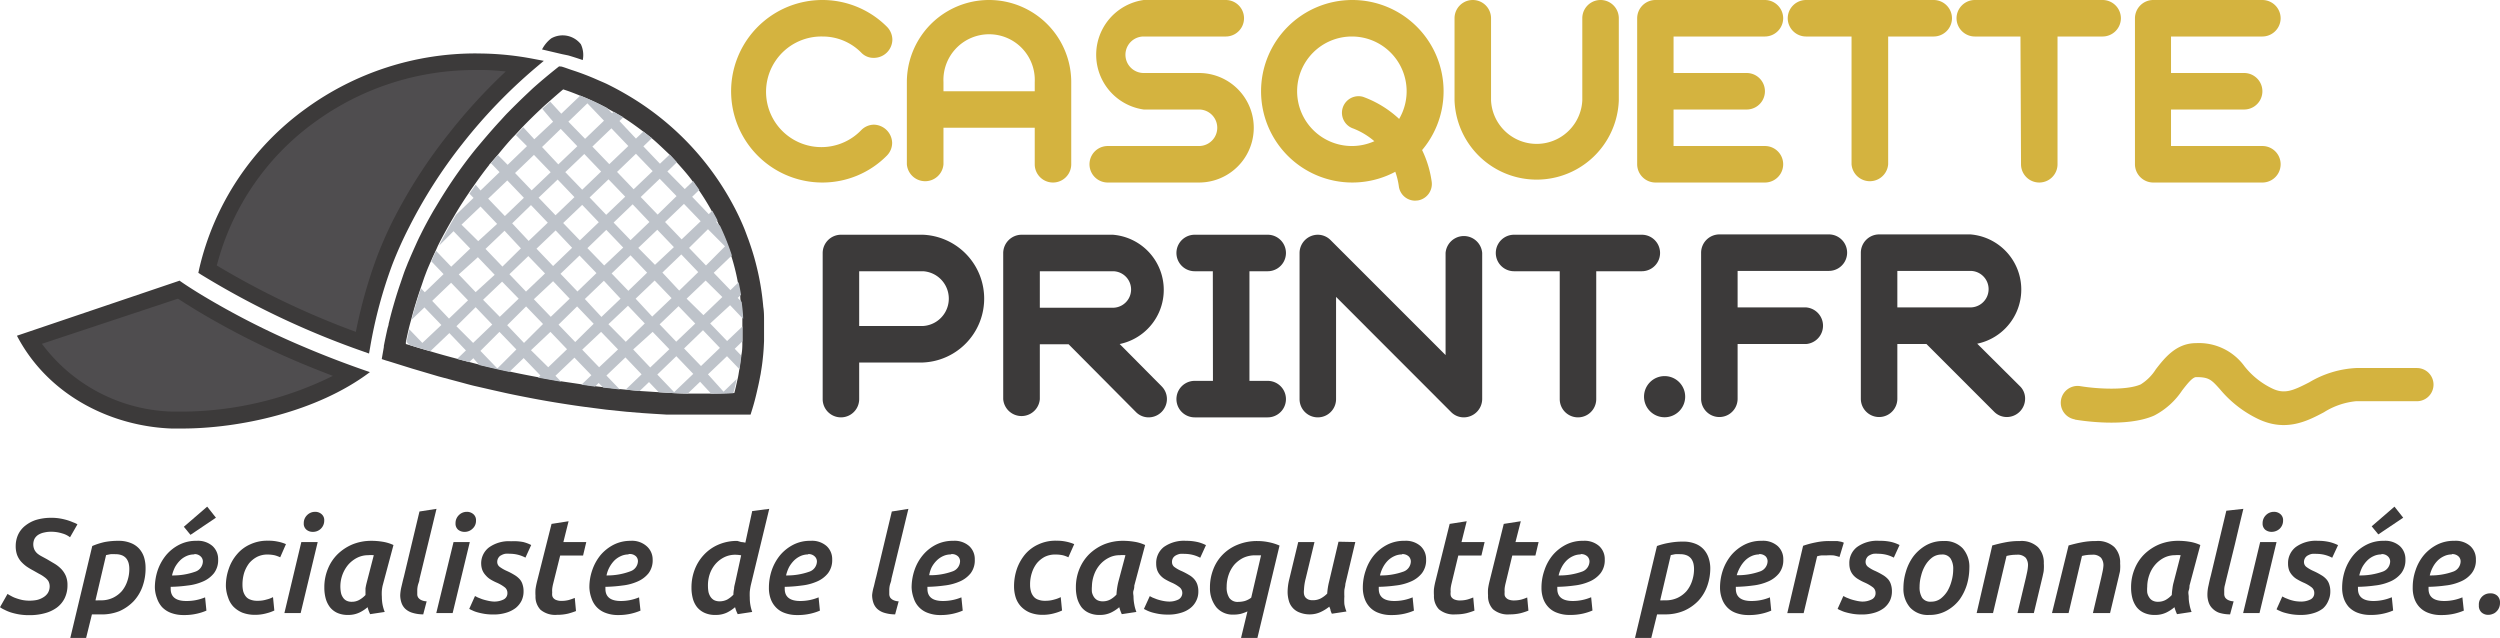 <svg xmlns="http://www.w3.org/2000/svg" id="Calque_1" data-name="Calque 1" viewBox="0 0 226 57.67"><path d="M150.48,34a1.86,1.86,0,1,1-1.86,1.86A1.86,1.86,0,0,1,150.48,34Z" style="fill:#3c3a3a"></path><path d="M157.08,36.05a1.65,1.65,0,1,1-3.3,0V22.84a1.66,1.66,0,0,1,1.65-1.65h9.9a1.65,1.65,0,0,1,0,3.3h-8.25v3.3h6.19a1.66,1.66,0,0,1,0,3.31h-6.19Z" style="fill:#3c3a3a"></path><path d="M171.52,36.05a1.65,1.65,0,1,1-3.3,0V22.84a1.66,1.66,0,0,1,1.65-1.65h8.25a5,5,0,0,1,.62,9.88l3.84,3.82a1.55,1.55,0,0,1,.49,1.16,1.66,1.66,0,0,1-1.65,1.65,1.61,1.61,0,0,1-1.16-.49l-6.11-6.11h-2.63Zm0-11.56v3.3h6.6a1.65,1.65,0,1,0,0-3.3Z" style="fill:#3c3a3a"></path><path d="M2.67,54.3a3.49,3.49,0,0,0,.65-.06A1.88,1.88,0,0,0,3.91,54a1.24,1.24,0,0,0,.42-.4A1.16,1.16,0,0,0,4.49,53a1,1,0,0,0-.13-.49A1.39,1.39,0,0,0,4,52.16a2.92,2.92,0,0,0-.47-.29L3,51.57a6,6,0,0,1-.6-.36,3.21,3.21,0,0,1-.51-.46,2,2,0,0,1-.35-.6,2.36,2.36,0,0,1-.12-.8,2.5,2.5,0,0,1,.21-1,2.23,2.23,0,0,1,.63-.81,3.1,3.1,0,0,1,1-.54,4.76,4.76,0,0,1,1.43-.19,4.4,4.4,0,0,1,.73.06,5.65,5.65,0,0,1,.65.15,4.75,4.75,0,0,1,.54.2A1.9,1.9,0,0,1,7,47.4l-.67,1.17a2,2,0,0,0-.71-.35,3.24,3.24,0,0,0-1-.15,2.59,2.59,0,0,0-.63.07,1.61,1.61,0,0,0-.52.2,1,1,0,0,0-.35.37,1.18,1.18,0,0,0,0,1,1.15,1.15,0,0,0,.26.33,2.27,2.27,0,0,0,.38.25l.48.26.71.42a3,3,0,0,1,.59.47,2.16,2.16,0,0,1,.41.62,2.09,2.09,0,0,1,.15.83,2.65,2.65,0,0,1-.26,1.2,2.36,2.36,0,0,1-.72.85,3.22,3.22,0,0,1-1.09.5,5.09,5.09,0,0,1-1.39.17,5.21,5.21,0,0,1-.92-.07,5.92,5.92,0,0,1-.75-.18,3.91,3.91,0,0,1-.57-.24A2.25,2.25,0,0,1,0,54.89l.68-1.2a3.78,3.78,0,0,0,.33.19,2.34,2.34,0,0,0,.45.2,4.12,4.12,0,0,0,.56.16A3.42,3.42,0,0,0,2.67,54.3Z" style="fill:#3c3a3a"></path><path d="M13.16,51.34A4.79,4.79,0,0,1,12.89,53a3.86,3.86,0,0,1-.8,1.34,4.06,4.06,0,0,1-1.3.91A4.34,4.34,0,0,1,9,55.54l-.34,0-.35,0-.54,2.19H6.34l2-8.37A6.4,6.4,0,0,1,9.46,49a6.5,6.5,0,0,1,1.24-.11,2.85,2.85,0,0,1,1.1.19,2,2,0,0,1,.77.51,2.16,2.16,0,0,1,.45.78A3.27,3.27,0,0,1,13.16,51.34ZM8.63,54.27a1,1,0,0,0,.25,0h.27a2.46,2.46,0,0,0,1.06-.23,2.51,2.51,0,0,0,.8-.6,2.77,2.77,0,0,0,.5-.91,3.3,3.3,0,0,0,.18-1.1,2.1,2.1,0,0,0-.06-.51,1.25,1.25,0,0,0-.2-.42,1,1,0,0,0-.38-.29,1.5,1.5,0,0,0-.6-.11,3.48,3.48,0,0,0-.47,0l-.39.08Z" style="fill:#3c3a3a"></path><path d="M14,53.12a4.94,4.94,0,0,1,.26-1.58,4.42,4.42,0,0,1,.76-1.36,3.79,3.79,0,0,1,1.19-.94,3.32,3.32,0,0,1,1.56-.35,2,2,0,0,1,1.44.47,1.59,1.59,0,0,1,.51,1.22,1.93,1.93,0,0,1-.38,1.24,2.55,2.55,0,0,1-1,.75,4.66,4.66,0,0,1-1.37.36,13,13,0,0,1-1.54.12.11.11,0,0,0,0,.05v.13c0,.73.47,1.1,1.4,1.1A4.29,4.29,0,0,0,18.54,54l.12,1.2a4.75,4.75,0,0,1-.83.27,5,5,0,0,1-1.22.13,3.18,3.18,0,0,1-1.17-.2,2.16,2.16,0,0,1-.8-.53,2.29,2.29,0,0,1-.45-.79A2.91,2.91,0,0,1,14,53.12Zm3.55-3a1.66,1.66,0,0,0-.7.15,1.94,1.94,0,0,0-.58.4,2.77,2.77,0,0,0-.45.6,3.36,3.36,0,0,0-.27.75,6,6,0,0,0,2.13-.35,1,1,0,0,0,.66-.91.62.62,0,0,0-.18-.44A.78.78,0,0,0,17.59,50.09Zm1.18-4.32.79,1-2.3,1.55-.6-.73Z" style="fill:#3c3a3a"></path><path d="M20.42,53a4.6,4.6,0,0,1,.26-1.58,3.91,3.91,0,0,1,.75-1.32,3.3,3.3,0,0,1,1.19-.89,3.62,3.62,0,0,1,1.61-.33,3.9,3.9,0,0,1,.87.08,3.46,3.46,0,0,1,.75.23l-.52,1.19a3.12,3.12,0,0,0-.49-.18,3,3,0,0,0-.66-.07,2.06,2.06,0,0,0-.94.21,2.39,2.39,0,0,0-.72.58,3,3,0,0,0-.45.87,3.62,3.62,0,0,0-.15,1.06,2.65,2.65,0,0,0,.06.58,1.4,1.4,0,0,0,.22.46.89.89,0,0,0,.42.31,1.65,1.65,0,0,0,.67.11,2.62,2.62,0,0,0,.8-.11,2.54,2.54,0,0,0,.59-.22l.12,1.21a3.86,3.86,0,0,1-.74.26,3.77,3.77,0,0,1-1,.13,3.16,3.16,0,0,1-1.16-.2,2.47,2.47,0,0,1-.81-.55,2.15,2.15,0,0,1-.47-.82A3.29,3.29,0,0,1,20.42,53Z" style="fill:#3c3a3a"></path><path d="M27.18,55.42H25.71L27.24,49h1.48Zm1.1-7.34a.87.87,0,0,1-.57-.19.7.7,0,0,1-.25-.59,1,1,0,0,1,.31-.74,1,1,0,0,1,.72-.29.85.85,0,0,1,.57.2.7.7,0,0,1,.25.59,1,1,0,0,1-.31.74A1,1,0,0,1,28.28,48.08Z" style="fill:#3c3a3a"></path><path d="M34.59,52.94a3.7,3.7,0,0,0-.07.44,4,4,0,0,0,0,.58,3.82,3.82,0,0,0,.06.68,3.5,3.5,0,0,0,.2.68l-1.32.2a3.38,3.38,0,0,1-.23-.63,3.36,3.36,0,0,1-.75.49,2.33,2.33,0,0,1-1,.21,2.3,2.3,0,0,1-1-.19,1.8,1.8,0,0,1-.66-.52,2.32,2.32,0,0,1-.38-.79,3.74,3.74,0,0,1-.12-1,4.31,4.31,0,0,1,.32-1.66,3.91,3.91,0,0,1,.88-1.33,4.35,4.35,0,0,1,1.35-.89,4.51,4.51,0,0,1,1.7-.32,6.22,6.22,0,0,1,1,.08,3.73,3.73,0,0,1,1,.3Zm-.8-2.75a2.7,2.7,0,0,0-.52,0,2.19,2.19,0,0,0-1,.24,2.72,2.72,0,0,0-.8.63,3.08,3.08,0,0,0-.65,2.51,1.13,1.13,0,0,0,.17.42.81.81,0,0,0,.31.3,1,1,0,0,0,.5.11,1.34,1.34,0,0,0,.68-.17,2.31,2.31,0,0,0,.56-.44c0-.21,0-.41,0-.6a5.59,5.59,0,0,1,.12-.56Z" style="fill:#3c3a3a"></path><path d="M38.26,55.54a3.35,3.35,0,0,1-1-.15,1.61,1.61,0,0,1-.63-.36,1.37,1.37,0,0,1-.34-.55,2.17,2.17,0,0,1-.11-.69A4.12,4.12,0,0,1,36.3,53c.07-.29.13-.57.21-.86l1.41-5.9L39.46,46c-.26,1.06-.51,2.12-.77,3.18s-.51,2.11-.77,3.17c0,.17-.08.34-.13.51a2.07,2.07,0,0,0-.07.49c0,.14,0,.27,0,.38a.55.55,0,0,0,.1.31.75.75,0,0,0,.27.21,1.21,1.21,0,0,0,.48.11Z" style="fill:#3c3a3a"></path><path d="M40.92,55.42H39.44L41,49h1.47ZM42,48.08a.9.9,0,0,1-.58-.19.72.72,0,0,1-.24-.59,1,1,0,0,1,.31-.74,1,1,0,0,1,.71-.29.87.87,0,0,1,.58.2.7.7,0,0,1,.25.59.94.94,0,0,1-.32.74A1,1,0,0,1,42,48.08Z" style="fill:#3c3a3a"></path><path d="M44.6,54.38a1.89,1.89,0,0,0,.93-.19.62.62,0,0,0,.34-.58.64.64,0,0,0-.22-.5,3.37,3.37,0,0,0-.77-.45,4.52,4.52,0,0,1-.54-.28A1.85,1.85,0,0,1,43.9,52a1.51,1.51,0,0,1-.29-.45A1.73,1.73,0,0,1,43.5,51a1.81,1.81,0,0,1,.7-1.51,3.09,3.09,0,0,1,2-.56A4.55,4.55,0,0,1,47.3,49a3.44,3.44,0,0,1,.72.27l-.52,1.14a3,3,0,0,0-1.41-.35,2.73,2.73,0,0,0-.41,0,1.17,1.17,0,0,0-.36.13.58.58,0,0,0-.26.23.68.68,0,0,0-.11.38.55.55,0,0,0,.23.45,3.32,3.32,0,0,0,.65.37,5.9,5.9,0,0,1,.68.36,2,2,0,0,1,.47.38,1.25,1.25,0,0,1,.26.48,1.91,1.91,0,0,1,.09.63,1.94,1.94,0,0,1-.18.83,2,2,0,0,1-.53.66,2.67,2.67,0,0,1-.86.43,3.81,3.81,0,0,1-1.17.16,5,5,0,0,1-.81-.06,6.07,6.07,0,0,1-.63-.14,2.51,2.51,0,0,1-.45-.17,1.79,1.79,0,0,1-.28-.14l.52-1.16.25.13.38.15a4.49,4.49,0,0,0,.47.13A3.33,3.33,0,0,0,44.6,54.38Z" style="fill:#3c3a3a"></path><path d="M49.86,47.36l1.54-.24L50.93,49H53l-.29,1.22H50.64L50,52.79a3.51,3.51,0,0,0-.08.44,1.89,1.89,0,0,0,0,.32,1.36,1.36,0,0,0,0,.29.5.5,0,0,0,.12.24.6.6,0,0,0,.27.17,1.22,1.22,0,0,0,.48.07,2.59,2.59,0,0,0,.63-.08,4.8,4.8,0,0,0,.54-.19l.11,1.19a6.65,6.65,0,0,1-.71.23,4.19,4.19,0,0,1-1,.11,2.07,2.07,0,0,1-1.5-.46,1.71,1.71,0,0,1-.45-1.25,4.22,4.22,0,0,1,0-.6,6.54,6.54,0,0,1,.13-.67Z" style="fill:#3c3a3a"></path><path d="M53.28,53.12a4.68,4.68,0,0,1,.26-1.58,4.39,4.39,0,0,1,.75-1.36,3.9,3.9,0,0,1,1.19-.94A3.37,3.37,0,0,1,57,48.89a2,2,0,0,1,1.44.47A1.59,1.59,0,0,1,59,50.58a1.93,1.93,0,0,1-.37,1.24,2.58,2.58,0,0,1-1,.75,4.6,4.6,0,0,1-1.36.36,13.14,13.14,0,0,1-1.54.12.11.11,0,0,0,0,.05v.13c0,.73.46,1.1,1.4,1.1A4.24,4.24,0,0,0,57.77,54l.13,1.2a5,5,0,0,1-2,.4,3.11,3.11,0,0,1-1.17-.2,2.08,2.08,0,0,1-.8-.53,2.16,2.16,0,0,1-.46-.79A3.21,3.21,0,0,1,53.28,53.12Zm3.54-3a1.65,1.65,0,0,0-.69.15,2,2,0,0,0-.59.4,2.74,2.74,0,0,0-.44.6,2.6,2.6,0,0,0-.27.75A5.93,5.93,0,0,0,57,51.64a1,1,0,0,0,.67-.91.62.62,0,0,0-.18-.44A.81.81,0,0,0,56.82,50.09Z" style="fill:#3c3a3a"></path><path d="M64.69,55.59a2.27,2.27,0,0,1-1-.19,1.87,1.87,0,0,1-.68-.52,2.18,2.18,0,0,1-.38-.78,3.74,3.74,0,0,1-.12-1,4.46,4.46,0,0,1,.28-1.58,4.06,4.06,0,0,1,.82-1.34,3.86,3.86,0,0,1,1.3-.93,4.2,4.2,0,0,1,1.75-.35L67,49a2,2,0,0,1,.38.06L68,46.2,69.54,46l-1.67,6.91a5.62,5.62,0,0,0-.09.57,5.17,5.17,0,0,0,0,.54A3.77,3.77,0,0,0,68,55.32l-1.31.2a3.2,3.2,0,0,1-.24-.63,3.52,3.52,0,0,1-.74.49A2.32,2.32,0,0,1,64.69,55.59ZM67,50.2a3.06,3.06,0,0,0-.56-.05,2.2,2.2,0,0,0-1,.24,2.56,2.56,0,0,0-.79.63,2.79,2.79,0,0,0-.5.91A3.19,3.19,0,0,0,64,53a3,3,0,0,0,.05.53,1.33,1.33,0,0,0,.18.42.92.92,0,0,0,.32.3,1.09,1.09,0,0,0,.5.11,1.53,1.53,0,0,0,.69-.16,2.46,2.46,0,0,0,.56-.44q0-.26.06-.54c0-.18.06-.37.1-.55Z" style="fill:#3c3a3a"></path><path d="M69.51,53.12a4.94,4.94,0,0,1,.26-1.58,4.42,4.42,0,0,1,.76-1.36,3.9,3.9,0,0,1,1.19-.94,3.32,3.32,0,0,1,1.56-.35,2,2,0,0,1,1.44.47,1.59,1.59,0,0,1,.51,1.22,1.93,1.93,0,0,1-.38,1.24,2.55,2.55,0,0,1-1,.75,4.66,4.66,0,0,1-1.37.36,13,13,0,0,1-1.54.12.11.11,0,0,0,0,.05v.13c0,.73.47,1.1,1.4,1.1A4.29,4.29,0,0,0,74,54l.12,1.2a4.75,4.75,0,0,1-.83.27,5,5,0,0,1-1.22.13,3.18,3.18,0,0,1-1.17-.2,2,2,0,0,1-.79-.53,2.16,2.16,0,0,1-.46-.79A2.91,2.91,0,0,1,69.51,53.12Zm3.55-3a1.69,1.69,0,0,0-.7.15,2.07,2.07,0,0,0-.58.4,2.77,2.77,0,0,0-.45.6,3.36,3.36,0,0,0-.27.75,6,6,0,0,0,2.13-.35,1,1,0,0,0,.66-.91.62.62,0,0,0-.18-.44A.78.78,0,0,0,73.06,50.09Z" style="fill:#3c3a3a"></path><path d="M80.92,55.54a3.35,3.35,0,0,1-1-.15,1.61,1.61,0,0,1-.63-.36,1.37,1.37,0,0,1-.34-.55,2.17,2.17,0,0,1-.11-.69A4.12,4.12,0,0,1,79,53c.07-.29.13-.57.21-.86l1.41-5.9L82.12,46c-.26,1.06-.51,2.12-.77,3.18s-.51,2.11-.77,3.17c0,.17-.08.34-.13.51a2.05,2.05,0,0,0-.06.49v.38a.63.63,0,0,0,.1.31.75.75,0,0,0,.27.21,1.21,1.21,0,0,0,.48.11Z" style="fill:#3c3a3a"></path><path d="M82.41,53.12a4.94,4.94,0,0,1,.26-1.58,4.22,4.22,0,0,1,.76-1.36,3.75,3.75,0,0,1,1.18-.94,3.37,3.37,0,0,1,1.56-.35,2,2,0,0,1,1.44.47,1.59,1.59,0,0,1,.51,1.22,1.93,1.93,0,0,1-.37,1.24,2.55,2.55,0,0,1-1,.75,4.75,4.75,0,0,1-1.37.36,13.14,13.14,0,0,1-1.54.12.11.11,0,0,0,0,.05v.13c0,.73.46,1.1,1.4,1.1A4.33,4.33,0,0,0,86.91,54l.12,1.2a5,5,0,0,1-2,.4,3.14,3.14,0,0,1-1.17-.2,2.06,2.06,0,0,1-1.26-1.32A3.21,3.21,0,0,1,82.41,53.12Zm3.55-3a1.66,1.66,0,0,0-.7.15,1.94,1.94,0,0,0-.58.4,2.48,2.48,0,0,0-.45.6A2.6,2.6,0,0,0,84,52a5.93,5.93,0,0,0,2.12-.35,1,1,0,0,0,.67-.91.62.62,0,0,0-.18-.44A.8.8,0,0,0,86,50.09Z" style="fill:#3c3a3a"></path><path d="M91.67,53a4.85,4.85,0,0,1,.26-1.58,4.28,4.28,0,0,1,.75-1.32,3.42,3.42,0,0,1,1.2-.89,3.62,3.62,0,0,1,1.61-.33,4,4,0,0,1,.87.08,3.83,3.83,0,0,1,.75.23l-.53,1.19a2.67,2.67,0,0,0-.48-.18,3,3,0,0,0-.66-.07,2.11,2.11,0,0,0-1,.21,2.35,2.35,0,0,0-.71.58,2.76,2.76,0,0,0-.45.87,3.32,3.32,0,0,0-.16,1.06,2.15,2.15,0,0,0,.07.58,1.23,1.23,0,0,0,.22.46.89.89,0,0,0,.42.31,1.65,1.65,0,0,0,.67.11,2.67,2.67,0,0,0,.8-.11,2.74,2.74,0,0,0,.59-.22l.12,1.21a4.13,4.13,0,0,1-.74.26,3.77,3.77,0,0,1-1,.13,3.09,3.09,0,0,1-1.16-.2,2.37,2.37,0,0,1-.81-.55,2.17,2.17,0,0,1-.48-.82A3.29,3.29,0,0,1,91.67,53Z" style="fill:#3c3a3a"></path><path d="M102.54,52.94c0,.09,0,.24-.07.44s0,.4,0,.58a3.82,3.82,0,0,0,.07.68,3.46,3.46,0,0,0,.19.68l-1.32.2a4.29,4.29,0,0,1-.23-.63,3.36,3.36,0,0,1-.75.49,2.29,2.29,0,0,1-1,.21,2.26,2.26,0,0,1-1-.19,1.76,1.76,0,0,1-.67-.52,2.52,2.52,0,0,1-.38-.79,3.74,3.74,0,0,1-.12-1,4.31,4.31,0,0,1,.32-1.66,4.06,4.06,0,0,1,.88-1.33,4.35,4.35,0,0,1,1.35-.89,4.53,4.53,0,0,1,1.71-.32,6.19,6.19,0,0,1,1,.08,3.61,3.61,0,0,1,1,.3Zm-.8-2.75a2.7,2.7,0,0,0-.52,0,2.12,2.12,0,0,0-1,.24,2.6,2.6,0,0,0-.8.63,2.84,2.84,0,0,0-.52.91A3.21,3.21,0,0,0,98.71,53a3,3,0,0,0,0,.53,1.32,1.32,0,0,0,.17.42.89.89,0,0,0,.31.3,1.06,1.06,0,0,0,.5.11,1.41,1.41,0,0,0,.69-.17,2.27,2.27,0,0,0,.55-.44,6.23,6.23,0,0,1,.17-1.16Z" style="fill:#3c3a3a"></path><path d="M105.62,54.38a1.83,1.83,0,0,0,.92-.19.67.67,0,0,0,.12-1.08,3.26,3.26,0,0,0-.76-.45,5.64,5.64,0,0,1-.55-.28,1.79,1.79,0,0,1-.43-.34,1.51,1.51,0,0,1-.29-.45,1.73,1.73,0,0,1-.11-.63,1.83,1.83,0,0,1,.69-1.51,3.14,3.14,0,0,1,2-.56,4.55,4.55,0,0,1,1.09.12,3.44,3.44,0,0,1,.72.27l-.52,1.14a3.08,3.08,0,0,0-.6-.24,3.12,3.12,0,0,0-.82-.11,2.83,2.83,0,0,0-.41,0,1.4,1.4,0,0,0-.36.13.71.71,0,0,0-.26.23.67.67,0,0,0-.1.38.54.54,0,0,0,.22.45,3.16,3.16,0,0,0,.66.37,6.87,6.87,0,0,1,.68.36,1.76,1.76,0,0,1,.46.38,1.42,1.42,0,0,1,.27.48,1.91,1.91,0,0,1,.09.63,1.81,1.81,0,0,1-.19.83,1.87,1.87,0,0,1-.53.66,2.48,2.48,0,0,1-.86.43,3.81,3.81,0,0,1-1.17.16,5,5,0,0,1-.81-.06,6.07,6.07,0,0,1-.63-.14,3.28,3.28,0,0,1-.45-.17l-.28-.14.53-1.16.25.13.38.15a4.49,4.49,0,0,0,.47.13A3.33,3.33,0,0,0,105.62,54.38Z" style="fill:#3c3a3a"></path><path d="M109.38,53.12a4.48,4.48,0,0,1,.3-1.65,3.84,3.84,0,0,1,.85-1.33,3.94,3.94,0,0,1,1.36-.9,4.59,4.59,0,0,1,1.78-.33,4.92,4.92,0,0,1,1,.1,4.62,4.62,0,0,1,1,.31l-2,8.35h-1.48l.58-2.4a3.89,3.89,0,0,1-.6.22,2.81,2.81,0,0,1-.65.07,1.93,1.93,0,0,1-1.56-.66A2.74,2.74,0,0,1,109.38,53.12ZM114,50.2l-.25,0-.28,0a2.52,2.52,0,0,0-1.08.23,2.73,2.73,0,0,0-.81.62,2.89,2.89,0,0,0-.51.91,3.32,3.32,0,0,0-.18,1.09,1.72,1.72,0,0,0,.24,1,.91.91,0,0,0,.82.36,2.32,2.32,0,0,0,.58-.08,1.89,1.89,0,0,0,.58-.3Z" style="fill:#3c3a3a"></path><path d="M122.52,49l-.9,3.79c0,.19-.07.38-.09.56a5.44,5.44,0,0,0,0,.57,5.34,5.34,0,0,0,0,.69,3.19,3.19,0,0,0,.19.67l-1.32.2a2.08,2.08,0,0,1-.12-.3c0-.11-.07-.22-.11-.34a3.73,3.73,0,0,1-.75.47,2.32,2.32,0,0,1-1,.23,2.43,2.43,0,0,1-.91-.16,1.56,1.56,0,0,1-1-1.08,2.9,2.9,0,0,1-.11-.79,4.91,4.91,0,0,1,.15-1.15l.81-3.36h1.47l-.8,3.32a4.7,4.7,0,0,0-.15,1,1.4,1.4,0,0,0,0,.37.68.68,0,0,0,.12.3.75.75,0,0,0,.26.2,1,1,0,0,0,.41.07,1.53,1.53,0,0,0,.72-.16,2.45,2.45,0,0,0,.59-.44,6,6,0,0,1,.17-1.08l.85-3.61Z" style="fill:#3c3a3a"></path><path d="M123.2,53.12a4.68,4.68,0,0,1,.27-1.58,4.2,4.2,0,0,1,.75-1.36,3.9,3.9,0,0,1,1.19-.94,3.32,3.32,0,0,1,1.56-.35,2,2,0,0,1,1.44.47,1.59,1.59,0,0,1,.51,1.22,1.93,1.93,0,0,1-.38,1.24,2.55,2.55,0,0,1-1,.75,4.68,4.68,0,0,1-1.36.36,13.31,13.31,0,0,1-1.54.12l0,.05v.13c0,.73.47,1.1,1.4,1.1A4.25,4.25,0,0,0,127.7,54l.12,1.2a4.89,4.89,0,0,1-.82.27,5.07,5.07,0,0,1-1.22.13,3.11,3.11,0,0,1-1.17-.2,2,2,0,0,1-.8-.53,2.16,2.16,0,0,1-.46-.79A2.91,2.91,0,0,1,123.2,53.12Zm3.55-3a1.65,1.65,0,0,0-.69.15,2,2,0,0,0-.59.4,2.45,2.45,0,0,0-.44.6,3,3,0,0,0-.28.75,6,6,0,0,0,2.13-.35,1,1,0,0,0,.66-.91.66.66,0,0,0-.17-.44A.82.82,0,0,0,126.75,50.09Z" style="fill:#3c3a3a"></path><path d="M131.05,47.36l1.54-.24L132.12,49h2.09l-.29,1.22h-2.09l-.61,2.53a3.51,3.51,0,0,0-.08.44,2,2,0,0,0,0,.32.92.92,0,0,0,0,.29.42.42,0,0,0,.12.24.6.6,0,0,0,.27.17,1.22,1.22,0,0,0,.48.07,2.59,2.59,0,0,0,.63-.08,4.8,4.8,0,0,0,.54-.19l.11,1.19a6.65,6.65,0,0,1-.71.23,4.19,4.19,0,0,1-1,.11,2.07,2.07,0,0,1-1.5-.46,1.71,1.71,0,0,1-.45-1.25,4.22,4.22,0,0,1,0-.6,6.54,6.54,0,0,1,.13-.67Z" style="fill:#3c3a3a"></path><path d="M135.94,47.36l1.54-.24L137,49h2.09l-.29,1.22h-2.09l-.61,2.53a3.51,3.51,0,0,0-.08.44,2,2,0,0,0,0,.32,1.36,1.36,0,0,0,0,.29.44.44,0,0,0,.13.24.62.62,0,0,0,.26.17,1.28,1.28,0,0,0,.48.07,2.74,2.74,0,0,0,.64-.08,4,4,0,0,0,.53-.19l.11,1.19a5.75,5.75,0,0,1-.7.23,4.25,4.25,0,0,1-1,.11,2.07,2.07,0,0,1-1.5-.46,1.71,1.71,0,0,1-.45-1.25,4.22,4.22,0,0,1,0-.6,6.54,6.54,0,0,1,.13-.67Z" style="fill:#3c3a3a"></path><path d="M139.35,53.12a4.68,4.68,0,0,1,.27-1.58,4.2,4.2,0,0,1,.75-1.36,3.9,3.9,0,0,1,1.19-.94,3.32,3.32,0,0,1,1.56-.35,2,2,0,0,1,1.44.47,1.59,1.59,0,0,1,.51,1.22,1.93,1.93,0,0,1-.38,1.24,2.55,2.55,0,0,1-1,.75,4.68,4.68,0,0,1-1.36.36,13.14,13.14,0,0,1-1.55.12.43.43,0,0,1,0,.05v.13c0,.73.47,1.1,1.4,1.1a4.25,4.25,0,0,0,1.66-.34l.12,1.2a4.89,4.89,0,0,1-.82.27,5.07,5.07,0,0,1-1.22.13,3.11,3.11,0,0,1-1.17-.2,2,2,0,0,1-.8-.53,2.16,2.16,0,0,1-.46-.79A2.91,2.91,0,0,1,139.35,53.12Zm3.55-3a1.65,1.65,0,0,0-.69.15,2,2,0,0,0-.59.4,2.45,2.45,0,0,0-.44.6,3,3,0,0,0-.28.75,6,6,0,0,0,2.13-.35,1,1,0,0,0,.66-.91.66.66,0,0,0-.17-.44A.82.82,0,0,0,142.9,50.09Z" style="fill:#3c3a3a"></path><path d="M154.61,51.34a4.79,4.79,0,0,1-.27,1.62,3.86,3.86,0,0,1-.8,1.34,4.06,4.06,0,0,1-1.3.91,4.32,4.32,0,0,1-1.74.33l-.35,0-.35,0-.54,2.19h-1.47l2-8.37a6.4,6.4,0,0,1,1.11-.29,6.57,6.57,0,0,1,1.24-.11,2.9,2.9,0,0,1,1.11.19,2,2,0,0,1,.76.51,2.16,2.16,0,0,1,.45.78A3,3,0,0,1,154.61,51.34Zm-4.53,2.93a1,1,0,0,0,.25,0h.27a2.46,2.46,0,0,0,1.06-.23,2.51,2.51,0,0,0,.8-.6,2.77,2.77,0,0,0,.5-.91,3.3,3.3,0,0,0,.18-1.1,2.1,2.1,0,0,0-.06-.51,1.25,1.25,0,0,0-.2-.42,1,1,0,0,0-.38-.29,1.5,1.5,0,0,0-.6-.11,3.48,3.48,0,0,0-.47,0l-.39.08Z" style="fill:#3c3a3a"></path><path d="M155.49,53.12a4.94,4.94,0,0,1,.26-1.58,4.42,4.42,0,0,1,.76-1.36,3.9,3.9,0,0,1,1.19-.94,3.32,3.32,0,0,1,1.56-.35,2,2,0,0,1,1.44.47,1.59,1.59,0,0,1,.51,1.22,1.93,1.93,0,0,1-.38,1.24,2.55,2.55,0,0,1-1,.75,4.68,4.68,0,0,1-1.36.36,13.31,13.31,0,0,1-1.55.12.11.11,0,0,0,0,.05v.13c0,.73.47,1.1,1.4,1.1A4.29,4.29,0,0,0,160,54l.12,1.2a4.75,4.75,0,0,1-.83.27,5,5,0,0,1-1.22.13,3.18,3.18,0,0,1-1.17-.2,2,2,0,0,1-.79-.53,2.16,2.16,0,0,1-.46-.79A2.91,2.91,0,0,1,155.49,53.12Zm3.55-3a1.69,1.69,0,0,0-.7.15,1.94,1.94,0,0,0-.58.4,2.77,2.77,0,0,0-.45.6A3.36,3.36,0,0,0,157,52a6,6,0,0,0,2.13-.35,1,1,0,0,0,.66-.91.66.66,0,0,0-.17-.44A.82.82,0,0,0,159,50.09Z" style="fill:#3c3a3a"></path><path d="M166.29,50.35a4,4,0,0,0-.52-.14,4.38,4.38,0,0,0-.67,0l-.44,0a1.91,1.91,0,0,0-.39.08l-1.22,5.14h-1.48L163,49.34a8.12,8.12,0,0,1,1.11-.3,5.81,5.81,0,0,1,1.29-.13l.33,0,.36,0,.33.06a1.31,1.31,0,0,1,.26.09Z" style="fill:#3c3a3a"></path><path d="M168.28,54.38a1.83,1.83,0,0,0,.92-.19.61.61,0,0,0,.35-.58.64.64,0,0,0-.22-.5,3.62,3.62,0,0,0-.77-.45,4.52,4.52,0,0,1-.54-.28,1.85,1.85,0,0,1-.44-.34,1.51,1.51,0,0,1-.29-.45,1.73,1.73,0,0,1-.11-.63,1.81,1.81,0,0,1,.7-1.51,3.09,3.09,0,0,1,2-.56A4.55,4.55,0,0,1,171,49a3.44,3.44,0,0,1,.72.27l-.52,1.14a3.08,3.08,0,0,0-.6-.24,3.12,3.12,0,0,0-.82-.11,2.69,2.69,0,0,0-.4,0,1.17,1.17,0,0,0-.36.13.58.58,0,0,0-.26.23.68.68,0,0,0-.11.38.55.55,0,0,0,.23.45,3,3,0,0,0,.65.37,6.87,6.87,0,0,1,.68.36,2,2,0,0,1,.47.38,1.25,1.25,0,0,1,.26.48,1.91,1.91,0,0,1,.09.63,1.94,1.94,0,0,1-.18.83,2,2,0,0,1-.53.66,2.67,2.67,0,0,1-.86.43,3.9,3.9,0,0,1-1.17.16,4.87,4.87,0,0,1-.81-.06,6.07,6.07,0,0,1-.63-.14,2.51,2.51,0,0,1-.45-.17,1.43,1.43,0,0,1-.28-.14l.52-1.16.25.13.38.15a4.49,4.49,0,0,0,.47.13A3.33,3.33,0,0,0,168.28,54.38Z" style="fill:#3c3a3a"></path><path d="M174.4,55.59a2.17,2.17,0,0,1-1.73-.67,2.56,2.56,0,0,1-.6-1.77,5.07,5.07,0,0,1,.22-1.46,4.42,4.42,0,0,1,.67-1.38,3.82,3.82,0,0,1,1.13-1,3.1,3.1,0,0,1,1.61-.4,2.21,2.21,0,0,1,1.73.66,2.52,2.52,0,0,1,.6,1.76,5.56,5.56,0,0,1-.21,1.48,4.7,4.7,0,0,1-.66,1.37,3.64,3.64,0,0,1-1.14,1A3.12,3.12,0,0,1,174.4,55.59Zm1.12-5.46a1.41,1.41,0,0,0-.85.27,2.46,2.46,0,0,0-.62.7,3.37,3.37,0,0,0-.38.94,3.74,3.74,0,0,0-.14,1,1.79,1.79,0,0,0,.23,1,.9.9,0,0,0,.82.35,1.41,1.41,0,0,0,.85-.27,2.58,2.58,0,0,0,.62-.69,3.71,3.71,0,0,0,.38-.94,3.79,3.79,0,0,0,.14-1,1.72,1.72,0,0,0-.24-1A.88.88,0,0,0,175.52,50.13Z" style="fill:#3c3a3a"></path><path d="M180.1,49.31c.33-.09.7-.19,1.12-.27a6.51,6.51,0,0,1,1.37-.13,2.17,2.17,0,0,1,1.64.55,2,2,0,0,1,.53,1.47,3.62,3.62,0,0,1,0,.55c0,.19-.06.38-.1.59l-.8,3.35h-1.48l.76-3.19.12-.55a3.64,3.64,0,0,0,.07-.54,1.1,1.1,0,0,0-.2-.71,1,1,0,0,0-.83-.28,3.49,3.49,0,0,0-.91.11l-1.22,5.16h-1.48Z" style="fill:#3c3a3a"></path><path d="M187,49.31c.33-.09.7-.19,1.12-.27a6.51,6.51,0,0,1,1.37-.13,2.18,2.18,0,0,1,1.65.55,2,2,0,0,1,.52,1.47,3.56,3.56,0,0,1,0,.55c0,.19-.07.38-.11.59l-.8,3.35H189.2l.75-3.19.12-.55a3.71,3.71,0,0,0,.08-.54,1.11,1.11,0,0,0-.21-.71,1,1,0,0,0-.83-.28,3.35,3.35,0,0,0-.9.11L187,55.42H185.5Z" style="fill:#3c3a3a"></path><path d="M197.93,52.94c0,.09,0,.24-.07.44s0,.4,0,.58a3.08,3.08,0,0,0,.07.68,3.46,3.46,0,0,0,.19.68l-1.32.2a4.29,4.29,0,0,1-.23-.63,3.36,3.36,0,0,1-.75.49,2.29,2.29,0,0,1-1,.21,2.26,2.26,0,0,1-1-.19,1.76,1.76,0,0,1-.67-.52,2.32,2.32,0,0,1-.38-.79,3.74,3.74,0,0,1-.12-1,4.31,4.31,0,0,1,.32-1.66,3.91,3.91,0,0,1,.88-1.33,4.35,4.35,0,0,1,1.35-.89,4.53,4.53,0,0,1,1.71-.32,6.19,6.19,0,0,1,1,.08,3.61,3.61,0,0,1,1,.3Zm-.8-2.75a2.7,2.7,0,0,0-.52,0,2.19,2.19,0,0,0-1,.24,2.68,2.68,0,0,0-.79.63,2.84,2.84,0,0,0-.52.91,3.21,3.21,0,0,0-.19,1.07,3,3,0,0,0,0,.53,1.13,1.13,0,0,0,.17.42.81.81,0,0,0,.31.3,1,1,0,0,0,.5.11,1.41,1.41,0,0,0,.69-.17,2.27,2.27,0,0,0,.55-.44,5.54,5.54,0,0,1,.06-.6,3.69,3.69,0,0,1,.11-.56Z" style="fill:#3c3a3a"></path><path d="M201.6,55.54a3.35,3.35,0,0,1-1-.15A1.61,1.61,0,0,1,200,55a1.37,1.37,0,0,1-.34-.55,2.17,2.17,0,0,1-.11-.69,3.54,3.54,0,0,1,.1-.83c.06-.29.12-.57.2-.86l1.41-5.9L202.8,46c-.26,1.06-.51,2.12-.76,3.18l-.78,3.17-.12.51a1.66,1.66,0,0,0-.07.49v.38a.63.63,0,0,0,.1.31.75.75,0,0,0,.27.21,1.26,1.26,0,0,0,.48.11Z" style="fill:#3c3a3a"></path><path d="M204.26,55.42h-1.48L204.32,49h1.48Zm1.1-7.34a.92.92,0,0,1-.58-.19.72.72,0,0,1-.24-.59,1,1,0,0,1,.31-.74,1,1,0,0,1,.71-.29.85.85,0,0,1,.58.2.7.7,0,0,1,.25.59,1,1,0,0,1-.31.74A1.07,1.07,0,0,1,205.36,48.08Z" style="fill:#3c3a3a"></path><path d="M207.94,54.38a1.89,1.89,0,0,0,.93-.19.62.62,0,0,0,.34-.58.64.64,0,0,0-.22-.5,3.37,3.37,0,0,0-.77-.45,5.44,5.44,0,0,1-.54-.28,1.62,1.62,0,0,1-.43-.34,1.54,1.54,0,0,1-.3-.45,1.73,1.73,0,0,1-.11-.63,1.84,1.84,0,0,1,.7-1.51,3.09,3.09,0,0,1,2-.56,4.49,4.49,0,0,1,1.09.12,3.82,3.82,0,0,1,.73.27l-.53,1.14a3,3,0,0,0-1.41-.35,2.73,2.73,0,0,0-.41,0,1.17,1.17,0,0,0-.36.13.64.64,0,0,0-.26.23.68.68,0,0,0-.11.38.55.55,0,0,0,.23.45,3.32,3.32,0,0,0,.65.37,5.9,5.9,0,0,1,.68.36,1.82,1.82,0,0,1,.47.38,1.25,1.25,0,0,1,.26.48,1.91,1.91,0,0,1,.09.63,1.94,1.94,0,0,1-.18.83A1.87,1.87,0,0,1,210,55a2.57,2.57,0,0,1-.86.43,3.81,3.81,0,0,1-1.17.16,5,5,0,0,1-.81-.06,6.07,6.07,0,0,1-.63-.14,2.51,2.51,0,0,1-.45-.17,1.79,1.79,0,0,1-.28-.14l.52-1.16.25.13.38.15a4.09,4.09,0,0,0,.48.13A3.21,3.21,0,0,0,207.94,54.38Z" style="fill:#3c3a3a"></path><path d="M211.73,53.12a4.94,4.94,0,0,1,.26-1.58,4.42,4.42,0,0,1,.76-1.36,3.79,3.79,0,0,1,1.19-.94,3.32,3.32,0,0,1,1.56-.35,2,2,0,0,1,1.44.47,1.59,1.59,0,0,1,.51,1.22,1.93,1.93,0,0,1-.38,1.24,2.55,2.55,0,0,1-1,.75,4.66,4.66,0,0,1-1.37.36,13,13,0,0,1-1.54.12.11.11,0,0,0,0,.05v.13c0,.73.47,1.1,1.4,1.1a4.29,4.29,0,0,0,1.66-.34l.12,1.2a4.75,4.75,0,0,1-.83.27,5,5,0,0,1-1.22.13,3.18,3.18,0,0,1-1.17-.2,2.16,2.16,0,0,1-.8-.53,2.29,2.29,0,0,1-.45-.79A2.91,2.91,0,0,1,211.73,53.12Zm3.55-3a1.66,1.66,0,0,0-.7.15,1.94,1.94,0,0,0-.58.4,2.77,2.77,0,0,0-.45.6,3.36,3.36,0,0,0-.27.75,6,6,0,0,0,2.13-.35,1,1,0,0,0,.66-.91.62.62,0,0,0-.18-.44A.78.78,0,0,0,215.28,50.09Zm1.18-4.32.79,1L215,48.31l-.6-.73Z" style="fill:#3c3a3a"></path><path d="M218.11,53.12a4.68,4.68,0,0,1,.26-1.58,4.2,4.2,0,0,1,.75-1.36,3.9,3.9,0,0,1,1.19-.94,3.32,3.32,0,0,1,1.56-.35,2,2,0,0,1,1.44.47,1.59,1.59,0,0,1,.51,1.22,1.88,1.88,0,0,1-.38,1.24,2.47,2.47,0,0,1-1,.75,4.6,4.6,0,0,1-1.36.36,13.14,13.14,0,0,1-1.54.12l0,.05v.13c0,.73.47,1.1,1.41,1.1A4.24,4.24,0,0,0,222.6,54l.13,1.2a5.4,5.4,0,0,1-.83.27,5.07,5.07,0,0,1-1.22.13,3.11,3.11,0,0,1-1.17-.2,2.08,2.08,0,0,1-.8-.53,2.16,2.16,0,0,1-.46-.79A2.91,2.91,0,0,1,218.11,53.12Zm3.54-3a1.65,1.65,0,0,0-.69.15,2,2,0,0,0-.59.4,2.45,2.45,0,0,0-.44.6,3,3,0,0,0-.28.75,6,6,0,0,0,2.13-.35,1,1,0,0,0,.66-.91.61.61,0,0,0-.17-.44A.81.81,0,0,0,221.65,50.09Z" style="fill:#3c3a3a"></path><path d="M225.13,53.64a.88.88,0,0,1,.63.22.82.82,0,0,1,.24.64,1.1,1.1,0,0,1-.09.45,1,1,0,0,1-.24.34.81.81,0,0,1-.33.21,1,1,0,0,1-.38.08.88.88,0,0,1-.63-.22.8.8,0,0,1-.24-.64,1,1,0,0,1,1-1.08Z" style="fill:#3c3a3a"></path><path d="M77.67,32.77v3.31a1.65,1.65,0,0,1-3.3,0V22.87A1.66,1.66,0,0,1,76,21.22h7.43a5.78,5.78,0,0,1,0,11.55Zm0-8.25v4.95h5.78a2.48,2.48,0,0,0,0-4.95Z" style="fill:#3c3a3a"></path><path d="M94,36.08a1.66,1.66,0,0,1-3.31,0V22.87a1.67,1.67,0,0,1,1.66-1.65h8.25a5,5,0,0,1,.62,9.88L105,34.91a1.63,1.63,0,0,1,.49,1.17,1.66,1.66,0,0,1-1.65,1.65,1.61,1.61,0,0,1-1.16-.49L96.6,31.12H94Zm0-11.56v3.3h6.6a1.65,1.65,0,1,0,0-3.3Z" style="fill:#3c3a3a"></path><path d="M109.64,24.52H108a1.65,1.65,0,1,1,0-3.3h6.6a1.65,1.65,0,0,1,0,3.3h-1.65v9.91h1.65a1.65,1.65,0,0,1,0,3.3H108a1.65,1.65,0,1,1,0-3.3h1.65Z" style="fill:#3c3a3a"></path><path d="M130.68,22.87a1.66,1.66,0,0,1,3.31,0V36.08a1.67,1.67,0,0,1-1.66,1.65,1.61,1.61,0,0,1-1.16-.49l-10.39-10.4v9.24a1.65,1.65,0,0,1-3.3,0V22.87a1.66,1.66,0,0,1,1.65-1.65,1.64,1.64,0,0,1,1.16.49L130.68,32.1Z" style="fill:#3c3a3a"></path><path d="M141,24.52h-4.13a1.65,1.65,0,0,1,0-3.3h11.55a1.65,1.65,0,1,1,0,3.3H144.3V36.08a1.65,1.65,0,0,1-3.3,0Z" style="fill:#3c3a3a"></path><path d="M187.57,37.93c.46.08,4.61.76,7.16-.36a6.76,6.76,0,0,0,2.54-2.28c.46-.59.93-1.2,1.27-1.2,1.16,0,1.38.25,2.13,1.08a10.27,10.27,0,0,0,3.41,2.68c2.52,1.23,4.48.23,6-.58a6.64,6.64,0,0,1,2.9-1h5.51a1.5,1.5,0,0,0,0-3H213a9.15,9.15,0,0,0-4.24,1.29c-1.48.76-2.25,1.1-3.37.55a7.12,7.12,0,0,1-2.49-2,5.08,5.08,0,0,0-4.38-2.09c-1.81,0-2.86,1.37-3.63,2.36a4.32,4.32,0,0,1-1.37,1.37c-1.3.57-4,.4-5.45.16h0a1.5,1.5,0,1,0-.51,3Z" style="fill:#d4b33f"></path><path d="M32.74,31a73.76,73.76,0,0,1-14-6.64,23.89,23.89,0,0,1,9.33-13.9,25.34,25.34,0,0,1,15-4.83h.58A26.71,26.71,0,0,1,47.43,6a47.35,47.35,0,0,0-6.26,6.59,44.59,44.59,0,0,0-4.88,7.63,37.73,37.73,0,0,0-1.54,3.5A42.86,42.86,0,0,0,32.74,31Z" style="fill:#4f4d4f"></path><path d="M43.06,6.33h.56c.71,0,1.41.06,2.1.13a50.09,50.09,0,0,0-5.14,5.61,46,46,0,0,0-5,7.75,35.76,35.76,0,0,0-1.57,3.58A44.14,44.14,0,0,0,32.17,30,74.22,74.22,0,0,1,19.6,24,23.14,23.14,0,0,1,28.51,11,24.55,24.55,0,0,1,43.06,6.33m0-1.5a26.11,26.11,0,0,0-15.43,5A24.69,24.69,0,0,0,18,24.34l-.07.33.29.18a75.72,75.72,0,0,0,14.61,6.92l.53.19.1-.56a41.45,41.45,0,0,1,2-7.47A35.79,35.79,0,0,1,37,20.5a44.49,44.49,0,0,1,4.8-7.5,47.17,47.17,0,0,1,6.59-6.85l.77-.65-1-.19a26.79,26.79,0,0,0-4.47-.47Z" style="fill:#3c3a3a"></path><path d="M68.79,33.62c.09-.51.15-1,.2-1.53s.06-.83.08-1.25c0-.18,0-.36,0-.54s0-.56,0-.84,0-.3,0-.45c0-.43,0-.85-.07-1.27-.06-.7-.15-1.4-.27-2.08s-.24-1.21-.39-1.8c-.19-.76-.43-1.5-.69-2.23-.13-.33-.24-.66-.38-1a22.47,22.47,0,0,0-1-2.11A25.41,25.41,0,0,0,56.9,8.7c-.65-.39-1.31-.75-2-1.09-.31-.15-.64-.28-.95-.42a23.43,23.43,0,0,0-2.29-.87c-.3-.1-.58-.21-.89-.3L50.54,6l-.19.15-.2.16c-.61.49-1.22,1-1.82,1.53-.24.21-.47.44-.71.66-.57.54-1.13,1.09-1.69,1.66-.23.23-.44.47-.66.71-.54.58-1.06,1.18-1.58,1.79-.31.37-.63.74-.93,1.12-.9,1.14-1.73,2.31-2.49,3.5-.19.3-.38.6-.56.9l-.52.86c-.42.73-.82,1.46-1.18,2.2-.16.31-.3.62-.44.93s-.39.87-.57,1.3c-.06.14-.13.29-.18.43l-.22.55c-.14.38-.26.75-.39,1.13-.3.86-.56,1.73-.8,2.6-.1.37-.19.74-.28,1.1,0,.14-.07.28-.1.42-.12.53-.23,1.05-.33,1.57l0,.1-.13.74-.06.35.39.13.18.05,1.12.35,1.06.33,2.4.71,1.84.49c.45.12.9.25,1.36.36l.4.09,1.13.26,1.38.31c.78.17,1.56.32,2.34.47s1.81.33,2.71.47c.7.11,1.41.22,2.11.31l1.86.24,1.25.13.58.06,1.46.12.9.06,1.31.08,1.26,0,.76,0h1c.47,0,.94,0,1.4,0s1,0,1.43,0l1.29,0h.09l.33,0,.1-.32c.21-.65.38-1.32.53-2,.09-.38.17-.76.24-1.15C68.76,33.83,68.78,33.72,68.79,33.62Zm-26.43-.91-1.09-.29c-.8-.21-1.6-.43-2.39-.67-.63-.18-1.25-.36-1.87-.56l-.32-.09c0-.07,0-.13,0-.19.08-.38.16-.76.25-1.14s.15-.58.23-.87c.24-.95.53-1.89.85-2.83.11-.32.22-.65.34-1h0v0h0l.2-.53h0c.12-.31.26-.62.4-.94s.28-.63.43-.94l.21-.47c.46-.93,1-1.87,1.54-2.8.38-.64.78-1.27,1.21-1.9.18-.28.37-.54.56-.81.42-.6.86-1.2,1.32-1.78,0-.06.09-.11.13-.16L45,14c.51-.62,1-1.22,1.57-1.8l.66-.71c.55-.57,1.12-1.13,1.69-1.66.24-.23.48-.44.72-.65.42-.37.85-.75,1.27-1.1.51.16,1,.35,1.49.55a23.69,23.69,0,0,1,2.4,1.11l.62.35.87.5c.64.4,1.25.84,1.84,1.29l.77.6c.56.47,1.1,1,1.61,1.48.22.22.44.47.65.7.5.55,1,1.11,1.43,1.7l.56.79q.63.91,1.17,1.89c.17.3.33.59.48.88s.15.34.23.5a21.67,21.67,0,0,1,1.06,2.66,19.93,19.93,0,0,1,.61,2.42c.08.38.16.76.22,1.14,0,.21,0,.44.06.65.06.51.11,1,.13,1.53,0,.22,0,.45,0,.68s0,.5,0,.75,0,.4,0,.59c0,.44,0,.87-.1,1.31s-.1.81-.17,1.22-.09.6-.16.89-.18.85-.3,1.27c-.67,0-1.35.05-2,.05s-1.36,0-2,0h-.12c-.86,0-1.73-.06-2.62-.12l-1.73-.11-1.27-.12L56,35.17,54.53,35l-.75-.09-1.22-.17-1.83-.27-2.09-.37c-.86-.16-1.73-.33-2.6-.52s-1.81-.4-2.72-.62h0C43,32.88,42.67,32.79,42.36,32.71Z" style="fill:#3c3a3a"></path><path d="M43.32,33c.91.22,1.81.43,2.72.62l1.3-1.25,1.51,1.57-.21.2,2.09.37-.52-.54,1.72-1.64,1.53,1.59-.9.86,1.22.17.34-.33.41.42,1.5.17-1.21-1.26,1.72-1.64L58,33.84l-1.45,1.39,1.27.12.85-.81.88.92c.89.06,1.76.1,2.62.12l1.12-1.07,1,1.08c.69,0,1.37,0,2-.05.12-.42.22-.84.3-1.27l-1.18,1.14L64,33.84l1.72-1.64,1.13,1.18c.07-.41.13-.81.17-1.22l-.6-.63.7-.68c0-.19,0-.39,0-.59s0-.5,0-.75l-1.39,1.32-1.53-1.59L66,27.59l1.18,1.24c0-.51-.07-1-.13-1.53l-.36-.37.3-.28c-.06-.38-.14-.76-.22-1.14l-.74.72-1.51-1.57,1.64-1.57a21.67,21.67,0,0,0-1.06-2.66l-.36-.37.13-.13c-.15-.29-.31-.58-.48-.88l-.32.31-1.5-1.57.65-.63-.56-.79-.76.72L60.33,15.5l.86-.83c-.21-.23-.43-.48-.65-.7l-.88.83-1.5-1.57.77-.74-.77-.6-.67.64L56,10.94l.35-.34-.87-.5-.15.14-.47-.49a23.69,23.69,0,0,0-2.4-1.11h0l-1.72,1.64-1-1.09c-.24.21-.48.42-.72.65L50,11,48.3,12.59l-1-1.09-.66.71,1,1L45.89,14.9,45,14l-.62.75.78.81-1.72,1.66L43,16.7c-.19.27-.38.53-.56.81l.37.38-1.58,1.52c-.56.93-1.08,1.87-1.54,2.8L41,20.9l1.51,1.57-1.72,1.64-1.37-1.43c-.15.31-.3.63-.43.94l1.11,1.16L38.4,26.42l-.34-.35c-.32.94-.61,1.88-.85,2.83l1.16-1.11,1.53,1.59L38.18,31,37,29.77c-.09.38-.17.76-.25,1.14l.28.28c.62.2,1.24.38,1.87.56l0,0,1.72-1.64,1.5,1.57-.8.77,1.09.29.38-.36Zm1.64.31-1.53-1.59L45.15,30l1.53,1.59Zm14-4.69L57.46,27l1.72-1.64,1.53,1.59Zm2.38-.94,1.51,1.57-1.72,1.64-1.5-1.57ZM54.62,24,53.1,22.43l1.71-1.65,1.53,1.6ZM57,23.08l1.5,1.57L56.8,26.29l-1.51-1.57Zm-4.58-1.35-1.51-1.57,1.72-1.64,1.5,1.57Zm-.7.67L50,24.05l-1.5-1.57,1.73-1.65Zm.67.7,1.53,1.59L52.2,26.35l-1.53-1.6ZM51.5,27l-1.71,1.64-1.53-1.59L50,25.42Zm.67.7,1.5,1.57L52,30.92l-1.51-1.57Zm.7-.67,1.72-1.65L56.1,27l-1.73,1.65Zm3.9.61,1.52,1.6L56.57,30.9,55,29.31Zm3.11-3L61.59,23l1.53,1.6L61.4,26.27Zm-.67-.7L57.7,22.41l1.72-1.64,1.5,1.57ZM57,21.71l-1.53-1.59,1.72-1.65,1.52,1.6Zm-2.2-2.29-1.5-1.57,1.71-1.64,1.51,1.57Zm-2.17-2.27-1.53-1.59,1.72-1.64,1.52,1.59Zm-.7.67-1.71,1.64-1.53-1.59,1.72-1.64Zm-2.41,2.31-1.73,1.65L46.3,20.19,48,18.54Zm-2.43,2.32L45.42,24.1l-1.53-1.6,1.72-1.64Zm.67.7,1.51,1.57-1.72,1.64-1.5-1.57ZM46.89,27l-1.71,1.64L43.67,27.1l1.72-1.64Zm.67.7,1.53,1.59L47.37,31l-1.52-1.6Zm2,5.5L48,31.66,49.76,30l1.5,1.57Zm4.6,0-1.53-1.59L54.34,30l1.53,1.59Zm3.08-1.61L59,30l1.51,1.57-1.73,1.65Zm3.7,3.86-1.52-1.59,1.72-1.66,1.53,1.6Zm4.14-4-1.71,1.64-1.53-1.59,1.71-1.65Zm.22-4.6-1.71,1.64L62.07,27l1.72-1.64Zm.24-4.58L63.82,24l-1.53-1.59L64,20.72ZM63.34,20l-1.72,1.64-1.5-1.57,1.71-1.64Zm-2.18-2.27L59.45,19.4l-1.53-1.59,1.72-1.65ZM59,15.47l-1.72,1.64-1.5-1.57,1.71-1.64ZM56.8,13.2l-1.72,1.64-1.53-1.59,1.72-1.65ZM53.1,9.34l1.5,1.57-1.71,1.64L51.38,11Zm-2.41,2.31,1.5,1.57-1.72,1.64L49,13.29ZM48.27,14l1.51,1.57-1.72,1.64-1.5-1.57Zm-2.41,2.31,1.5,1.57-1.72,1.65-1.51-1.57Zm-4.14,4,1.72-1.64,1.5,1.57L43.23,21.8Zm1.48,2.94,1.52,1.59L43,26.41l-1.53-1.6Zm-4.13,3.95,1.71-1.64,1.53,1.59-1.72,1.65Zm2.19,2.29L43,27.77l1.5,1.57L42.77,31Z" style="fill:#bec3ca"></path><path d="M50.83,4.9,49,4.47a3,3,0,0,1,.83-1A2.09,2.09,0,0,1,52.51,4a2.28,2.28,0,0,1,.17,1.43c-.43-.15-.87-.29-1.31-.42Z" style="fill:#3c3a3a"></path><path d="M16.46,37.92l-.88,0c-4.32-.15-9.88-2.14-12.95-7.22l13.56-4.54c.57.37,1.15.74,1.74,1.1A72.9,72.9,0,0,0,27,31.88c1.54.66,3.17,1.3,4.85,1.91C27.06,36.82,20.7,37.92,16.46,37.92Z" style="fill:#4f4d4f"></path><path d="M16.09,27c.48.32,1,.63,1.45.92a73,73,0,0,0,9.15,4.69c1.09.47,2.23.92,3.4,1.37a31,31,0,0,1-13.63,3.23l-.86,0A15.21,15.21,0,0,1,3.79,31.08L16.09,27m.21-1.65-14.77,5c2.86,5.47,8.62,8.2,14,8.39l.91,0c5.18,0,12.21-1.49,17-5.1q-3.19-1.09-6.2-2.38a72,72,0,0,1-9-4.59c-.69-.42-1.37-.85-2-1.29Z" style="fill:#3c3a3a"></path><path d="M74.35,16.5A8.25,8.25,0,1,1,80.18,2.42a1.69,1.69,0,0,1,.49,1.16A1.67,1.67,0,0,1,79,5.23a1.52,1.52,0,0,1-1.16-.49A4.9,4.9,0,0,0,74.35,3.3a5,5,0,1,0,3.51,8.46A1.64,1.64,0,0,1,79,11.27a1.69,1.69,0,0,1,1.65,1.65,1.64,1.64,0,0,1-.49,1.16A8.18,8.18,0,0,1,74.35,16.5Z" style="fill:#d4b33f"></path><path d="M96.84,14.85a1.65,1.65,0,0,1-3.3,0v-3.3H85.29v3.3a1.66,1.66,0,0,1-3.31,0V7.43a7.43,7.43,0,0,1,14.86,0ZM85.29,8.25h8.25V7.43a4.13,4.13,0,1,0-8.25,0Z" style="fill:#d4b33f"></path><path d="M108.39,13.2a1.65,1.65,0,1,0,0-3.3h-5a5,5,0,0,1,0-9.9h7.42a1.65,1.65,0,1,1,0,3.3h-7.42a1.65,1.65,0,1,0,0,3.3h5a4.95,4.95,0,1,1,0,9.9h-8.25a1.65,1.65,0,0,1,0-3.3Z" style="fill:#d4b33f"></path><path d="M122.21,0A8.25,8.25,0,1,1,114,8.25,8.25,8.25,0,0,1,122.21,0Zm0,13.2a4.95,4.95,0,1,0-4.95-4.95A4.95,4.95,0,0,0,122.21,13.2Z" style="fill:#d4b33f"></path><path d="M146.34,9.08a7.43,7.43,0,0,1-14.85,0V1.65a1.65,1.65,0,0,1,3.3,0V9.08a4.13,4.13,0,0,0,8.25,0V1.65a1.65,1.65,0,1,1,3.3,0Z" style="fill:#d4b33f"></path><path d="M151.29,13.2h8.26a1.65,1.65,0,0,1,0,3.3h-9.91A1.66,1.66,0,0,1,148,14.85V1.65A1.66,1.66,0,0,1,149.64,0h9.91a1.66,1.66,0,0,1,1.65,1.65,1.66,1.66,0,0,1-1.65,1.65h-8.26V6.6h6.61a1.65,1.65,0,1,1,0,3.3h-6.61Z" style="fill:#d4b33f"></path><path d="M167.38,3.3h-4.12a1.66,1.66,0,0,1-1.65-1.65A1.66,1.66,0,0,1,163.26,0h11.55a1.66,1.66,0,0,1,1.65,1.65,1.66,1.66,0,0,1-1.65,1.65h-4.12V14.85a1.66,1.66,0,0,1-3.31,0Z" style="fill:#d4b33f"></path><path d="M182.65,3.3h-4.13a1.66,1.66,0,0,1-1.65-1.65A1.66,1.66,0,0,1,178.52,0h11.56a1.66,1.66,0,0,1,1.65,1.65,1.66,1.66,0,0,1-1.65,1.65H186V14.85a1.65,1.65,0,1,1-3.3,0Z" style="fill:#d4b33f"></path><path d="M196.26,13.2h8.26a1.65,1.65,0,0,1,0,3.3h-9.91A1.66,1.66,0,0,1,193,14.85V1.65A1.66,1.66,0,0,1,194.61,0h9.91a1.66,1.66,0,0,1,1.65,1.65,1.66,1.66,0,0,1-1.65,1.65h-8.26V6.6h6.61a1.65,1.65,0,1,1,0,3.3h-6.61Z" style="fill:#d4b33f"></path><path d="M127.93,18.14a1.49,1.49,0,0,1-1.47-1.26,6.56,6.56,0,0,0-4.12-5.26,1.5,1.5,0,0,1,.87-2.87,9.55,9.55,0,0,1,6.21,7.64,1.51,1.51,0,0,1-1.24,1.73Z" style="fill:#d4b33f"></path></svg>